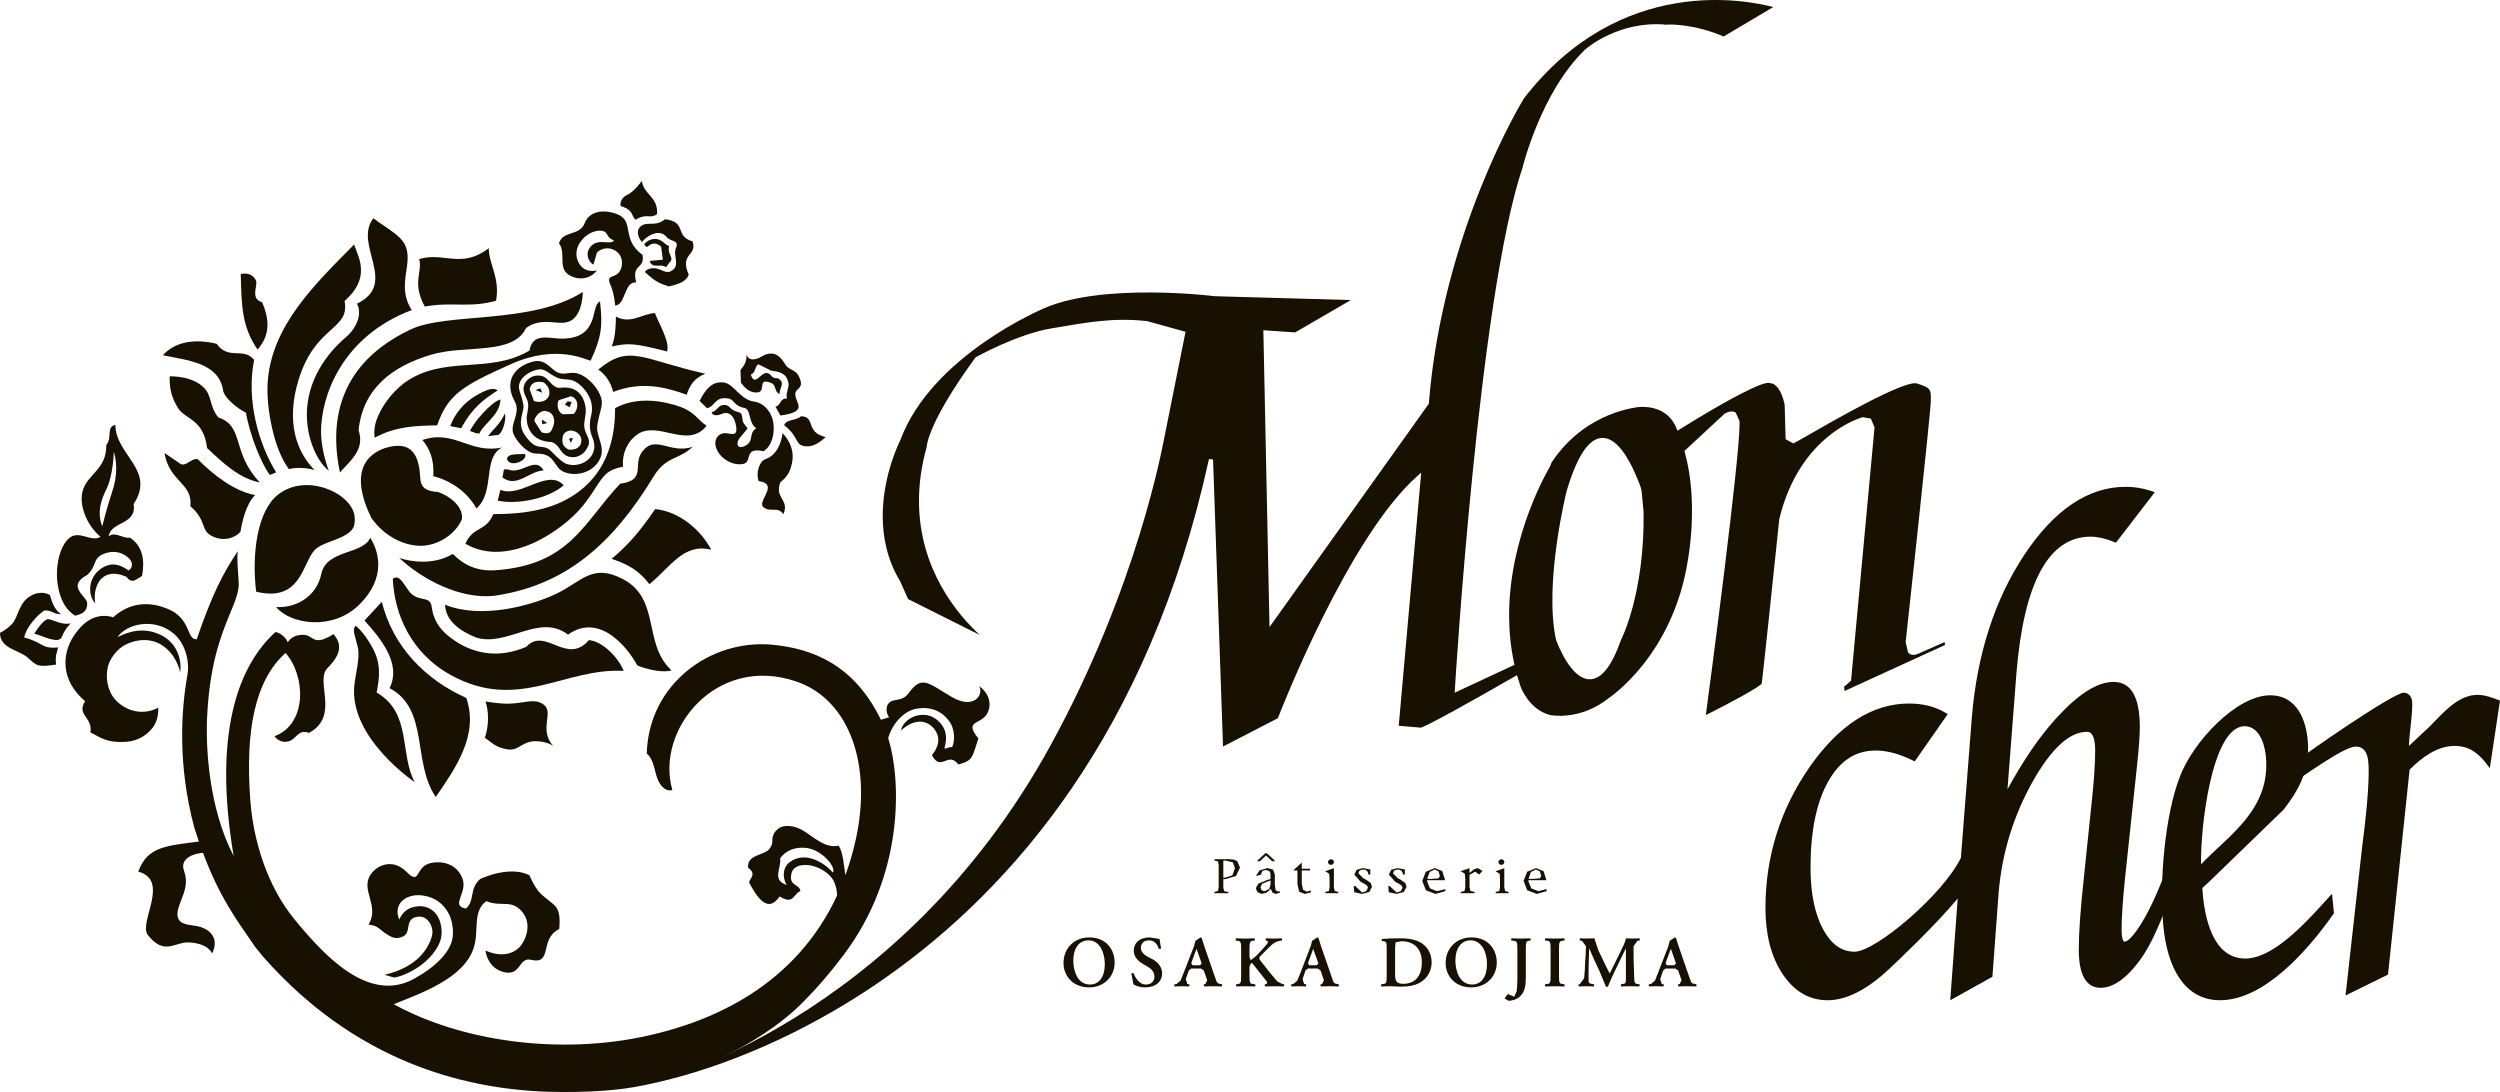 <?xml version="1.0" encoding="utf-8"?>
<!-- Generator: Adobe Illustrator 25.4.1, SVG Export Plug-In . SVG Version: 6.00 Build 0)  -->
<svg version="1.1" id="レイヤー_1" xmlns="http://www.w3.org/2000/svg" xmlns:xlink="http://www.w3.org/1999/xlink" x="0px"
	 y="0px" width="700.947px" height="306.175px" viewBox="0 0 700.947 306.175" style="enable-background:new 0 0 700.947 306.175;"
	 xml:space="preserve">
<style type="text/css">
	.st0{fill:#181000;}
</style>
<g>
	<path class="st0" d="M305.59,276.042c-3.458,0-4.654-3.813-4.654-6.619c0-4.302,2.201-5.777,4.226-5.777
		c3.235,0,4.596,3.546,4.596,6.588C309.757,274.311,307.896,276.042,305.59,276.042 M305.427,262.829
		c-4.256,0-7.241,3.06-7.241,7.198c0,3.604,2.632,6.813,7.196,6.813c4.095,0,7.139-2.971,7.139-6.96
		C312.521,266.187,310.111,262.829,305.427,262.829"/>
	<path class="st0" d="M323.05,268.9l-1.254-0.648c-1.346-0.724-1.922-1.628-1.922-2.482c0-1.08,0.65-2.113,2.275-2.113
		c1.73,0,2.438,1.344,2.734,2.393l0.665-0.058l-0.444-2.734l-2.777-0.43c-2.955,0-4.448,1.701-4.448,3.71
		c0,1.832,1.346,3.058,2.868,3.901l0.857,0.501c1.535,0.842,2.068,1.776,2.068,2.928c0,1.242-0.872,2.172-2.408,2.172
		c-1.979,0-3.074-2.172-3.443-3.206l-0.621,0.074l0.592,3.073c0.399,0.253,1.464,0.858,3.325,0.858c2.94,0,4.713-1.639,4.713-3.945
		C325.829,270.852,324.35,269.596,323.05,268.9"/>
	<path class="st0" d="M336.44,270.636h-2.097l-0.341-0.576l0.842-2.365l0.607-1.61h0.043l0.578,1.61l0.855,2.424L336.44,270.636z
		 M342.336,275.925c-1.02-0.174-1.123-0.309-1.581-1.666l-2.927-8.483l-0.902-2.781l-0.369-0.161l-1.388,0.976l-0.385,1.463
		l-2.806,7.224l-0.99,2.47l-1.123,0.931l-0.607,0.088l0.029,0.589l2.011-0.056l2.157,0.056l0.044-0.589l-0.59-0.088l-0.444-1.374
		l0.857-2.424l0.68-0.546h2.69l0.827,0.546l0.961,2.747l-0.533,1.077l-0.442,0.061l0.072,0.589l2.453-0.056l2.632,0.056
		l-0.016-0.589L342.336,275.925z"/>
	<path class="st0" d="M359.589,275.925l-1.492-0.766c-1.477-1.701-3.398-4.108-4.994-6.208l0.059-0.664l2.482-2.498
		c1.374-1.358,1.936-1.832,3.827-2.113l-0.059-0.591l-2.231,0.075l-2.26-0.075l-0.059,0.591l0.65,0.193l-0.15,0.68l-1.092,1.254
		l-2.07,2.232l-1.522,1.198l-0.353-0.915v-2.248c0-2.141,0.177-2.2,1.152-2.318l0.34-0.075l-0.045-0.591l-2.615,0.075l-2.646-0.075
		l-0.044,0.591l0.384,0.075c0.962,0.118,1.139,0.177,1.139,2.318v7.539c0,2.143-0.177,2.199-1.139,2.349l-0.296,0.029l0.06,0.589
		l2.541-0.056l2.792,0.056l0.029-0.589l-0.501-0.061c-0.976-0.118-1.152-0.174-1.152-2.317v-2.573l0.471-1.08l0.488,0.31l4.019,5.1
		l-0.147,0.546l-0.562,0.075l0.059,0.589l2.779-0.056l2.584,0.056l0.045-0.589L359.589,275.925z"/>
	<path class="st0" d="M369.159,270.636h-2.113l-0.325-0.576l0.858-2.365l0.605-1.61h0.029l0.578,1.61l0.871,2.424L369.159,270.636z
		 M375.072,275.925c-1.05-0.174-1.139-0.309-1.583-1.666l-2.94-8.483l-0.886-2.781l-0.356-0.161l-1.433,0.976l-0.383,1.463
		l-2.763,7.224l-1.005,2.47l-1.095,0.931l-0.605,0.088l0.013,0.589l2.011-0.056l2.144,0.056l0.043-0.589l-0.591-0.088l-0.428-1.374
		l0.827-2.424l0.68-0.546h2.705l0.828,0.546l0.945,2.747l-0.533,1.077l-0.428,0.061l0.045,0.589l2.482-0.056l2.63,0.056
		l-0.029-0.589L375.072,275.925z"/>
	<path class="st0" d="M393.44,275.839c-2.158,0-2.29-1.049-2.29-3.029v-7.123l0.147-1.492l1.654-0.294
		c3.399,0,5.705,1.95,5.705,5.954C398.657,273.282,397.047,275.839,393.44,275.839 M397.269,263.78
		c-1.48-0.53-2.868-0.696-4.775-0.696c-1.995,0-3.607,0.061-5.069,0.193l-0.029,0.564l0.43,0.043
		c0.945,0.119,0.974,0.353,0.974,2.306v7.418c0,2.143-0.177,2.201-1.136,2.322l-0.444,0.059l0.029,0.59l2.6-0.059l2.912,0.118
		c1.863,0,3.606-0.237,5.039-0.96c2.513-1.287,3.605-3.593,3.605-5.837C401.404,266.826,399.69,264.668,397.269,263.78"/>
	<path class="st0" d="M412.733,276.042c-3.457,0-4.669-3.813-4.669-6.619c0-4.302,2.216-5.777,4.241-5.777
		c3.221,0,4.612,3.546,4.612,6.588C416.916,274.311,415.025,276.042,412.733,276.042 M412.572,262.829
		c-4.257,0-7.241,3.06-7.241,7.198c0,3.604,2.614,6.813,7.196,6.813c4.092,0,7.137-2.971,7.137-6.96
		C419.664,266.187,417.24,262.829,412.572,262.829"/>
	<path class="st0" d="M426.621,263.152l-2.881-0.059l-0.044,0.577l0.606,0.104c0.961,0.117,1.138,0.175,1.138,2.334v7.773
		c0,2.157-0.131,3.636-0.177,3.976l-0.696,1.594l-0.871-0.353l-0.931-0.399l-0.931,1.226l1.081,0.666
		c2.303,0,3.782-1.346,4.416-2.943c0.385-0.915,0.474-2.303,0.474-3.901v-7.639c0-2.159,0.163-2.217,1.079-2.379l0.296-0.059
		l-0.045-0.577L426.621,263.152z"/>
	<path class="st0" d="M438.235,263.744l0.442-0.074l-0.029-0.576l-2.705,0.059l-2.734-0.059l-0.043,0.576l0.458,0.074
		c0.947,0.119,1.124,0.178,1.124,2.32v7.538c0,2.141-0.177,2.215-1.124,2.319l-0.458,0.058l0.043,0.606l2.734-0.059l2.705,0.059
		l0.029-0.606l-0.442-0.058c-0.946-0.104-1.123-0.178-1.123-2.319v-7.538C437.112,263.922,437.289,263.863,438.235,263.744"/>
	<path class="st0" d="M459.104,263.78l0.665-0.102l-0.045-0.594l-2.127,0.061l-1.685-0.061c-0.34,1.346-0.976,2.541-1.626,3.874
		l-1.906,3.886l-1.05,2.1l-0.945-1.821l-2.231-4.667l-1.123-3.372l-2.159,0.061l-1.892-0.061l-0.088,0.594l0.68,0.134l1.095,1.492
		c0,1.241-0.118,2.911-0.206,4.284c-0.104,2.114-0.15,3.429-0.31,4.7l-1.242,1.671l-0.34,0.029l0.059,0.59l2.157-0.059l2.129,0.059
		l0.029-0.59l-0.68-0.12c-0.872-0.147-0.872-0.471-0.872-1.801c0-1.655,0.013-3.458,0.059-4.7l0.118-3.413h0.043l1.183,2.734
		l1.789,3.886l1.698,4.091h0.533c0.356-0.961,1.36-3.205,2.054-4.624l1.729-3.562l1.227-2.525h0.043v1.875v6.399
		c0,1.374-0.072,1.551-0.871,1.669l-0.546,0.091l0.029,0.59l2.733-0.059l2.453,0.059l0.059-0.59l-0.604-0.091
		c-0.653-0.088-0.872-0.22-0.918-1.581c-0.147-3.001-0.193-6.001-0.193-9.013L459.104,263.78z"/>
	<path class="st0" d="M469.424,270.636h-2.113l-0.326-0.576l0.859-2.365l0.605-1.61h0.045l0.576,1.61l0.842,2.424L469.424,270.636z
		 M475.337,275.925c-1.052-0.174-1.124-0.309-1.596-1.666l-2.927-8.483l-0.902-2.781l-0.353-0.161l-1.42,0.976l-0.369,1.463
		l-2.777,7.224l-0.99,2.47l-1.123,0.931l-0.607,0.088l0.029,0.589l1.995-0.056l2.144,0.056l0.044-0.589l-0.577-0.088l-0.428-1.374
		l0.827-2.424l0.679-0.546h2.705l0.83,0.546l0.945,2.747l-0.533,1.077l-0.442,0.061l0.059,0.589l2.482-0.056l2.63,0.056
		l-0.029-0.589L475.337,275.925z"/>
	<polygon class="st0" points="354.961,239.875 356.659,241.458 357.577,241.458 355.226,239.241 354.754,239.241 352.36,241.458 
		353.262,241.458 	"/>
	<path class="st0" d="M342.993,241.295h0.679l1.995,0.487l0.591,1.642l-0.724,2.008l-2.157,0.668h-0.384V241.295z M344.41,250.056
		h-0.295l-0.917-0.22l-0.206-1.022v-2.317h0.517l3.043-0.888l1.111-2.365l-0.755-1.787l-0.915-0.444l-1.714-0.119h-3.798v0.4h0.103
		l0.902,0.222l0.206,1.005v6.293l-0.206,0.993l-0.902,0.249h-0.103v0.385h3.929V250.056z"/>
	<path class="st0" d="M356.223,248.091l-0.385,1.182l-1.358,0.634l-0.755-0.324l-0.325-0.768l0.472-1.034l1.981-0.8l0.371-0.118
		V248.091z M355.336,246.714l-2.482,1.007l-0.768,1.298l0.487,1.152l1.182,0.458l1.36-0.353l1.211-1.033l0.428,1.033l0.888,0.353
		l1.254-0.34v-0.337l-0.412,0.027l-0.842-0.383l-0.209-1.476v-2.913l-0.487-1.388l-1.581-0.428l-2.217,0.65l-0.899,1.388v0.193
		l1.388-0.428v-0.297l0.31-0.737l0.902-0.236l0.96,0.265l0.34,0.429l0.075,0.886v0.961L355.336,246.714z"/>
	<polygon class="st0" points="363.777,247.895 364.25,250.009 365.845,250.629 367.53,250.217 367.53,249.655 366.422,250.009 
		365.328,249.462 364.989,247.703 364.989,244.055 367.308,244.055 367.308,243.581 364.989,243.581 364.989,241.837 
		362.578,244.055 363.777,244.055 	"/>
	<polygon class="st0" points="375.207,250.056 375.104,250.056 374.218,249.807 373.996,248.815 373.996,243.424 371.585,244.251 
		371.585,244.339 371.912,244.487 372.665,244.99 372.783,246.126 372.783,248.815 372.59,249.821 371.706,250.056 371.585,250.056 
		371.585,250.442 375.207,250.442 	"/>
	<polygon class="st0" points="373.181,242.522 373.787,242.285 374.038,241.71 373.787,241.132 373.181,240.898 372.56,241.132 
		372.308,241.71 372.56,242.285 	"/>
	<polygon class="st0" points="383.069,249.847 381.917,250.244 380.098,248.559 380.069,248.441 379.552,248.441 379.714,250.171 
		381.917,250.628 383.925,250.082 384.679,248.648 384.311,247.554 382.919,246.593 382.226,246.24 380.851,244.836 
		381.207,244.068 382.108,243.787 382.89,243.921 383.304,244.215 383.527,244.585 383.66,245.088 383.674,245.206 384.206,245.206 
		384.206,243.787 382.137,243.388 380.378,243.875 379.714,245.206 381.488,247.23 382.108,247.554 383.304,248.294 383.54,248.915 
			"/>
	<polygon class="st0" points="392.757,249.847 391.605,250.244 389.773,248.559 389.773,248.441 389.24,248.441 389.388,250.171 
		391.605,250.628 393.616,250.082 394.368,248.648 393.999,247.554 392.61,246.593 391.915,246.24 390.555,244.836 390.895,244.068 
		391.797,243.787 392.58,243.921 392.995,244.215 393.215,244.585 393.348,245.088 393.364,245.206 393.897,245.206 
		393.897,243.787 391.827,243.388 390.052,243.875 389.403,245.206 391.176,247.23 391.797,247.554 392.995,248.294 
		393.244,248.915 	"/>
	<path class="st0" d="M400.848,244.487l1.373-0.709l1.093,0.519l0.415,1.299l-0.385,0.664l-1.832,0.15h-1.358L400.848,244.487z
		 M402.46,250.633l2.763-0.767v-0.576l-2.306,0.576l-1.996-0.798l-0.796-1.982l0.014-0.295h4.981v-0.209l-0.755-2.349l-2.097-0.843
		l-2.498,1.036l-1.004,2.584l1.033,2.603L402.46,250.633z"/>
	<polygon class="st0" points="413.459,250.056 413.358,250.056 412.292,249.821 412.027,248.815 412.027,245.314 412.175,245.196 
		413.623,244.398 414.703,245.196 415.677,244.176 414.317,243.392 413.283,243.734 412.027,244.768 412.027,243.424 
		409.558,244.251 409.558,244.339 409.957,244.487 410.696,244.974 410.83,246.126 410.83,248.815 410.608,249.821 409.676,250.056 
		409.558,250.056 409.558,250.442 413.459,250.442 	"/>
	<polygon class="st0" points="420.962,242.522 421.567,242.285 421.819,241.71 421.567,241.132 420.962,240.898 420.341,241.132 
		420.103,241.71 420.341,242.285 	"/>
	<polygon class="st0" points="422.987,250.056 422.885,250.056 421.997,249.807 421.774,248.815 421.774,243.424 419.367,244.251 
		419.367,244.339 419.691,244.487 420.461,244.99 420.563,246.126 420.563,248.815 420.373,249.821 419.485,250.056 
		419.367,250.056 419.367,250.442 422.987,250.442 	"/>
	<path class="st0" d="M429.236,244.487l1.39-0.709l1.092,0.519l0.43,1.299l-0.4,0.664l-1.847,0.15h-1.345L429.236,244.487z
		 M430.862,250.633l2.763-0.767v-0.576l-2.306,0.576l-1.981-0.798l-0.812-1.982v-0.295h4.994v-0.209l-0.752-2.349l-2.1-0.843
		l-2.496,1.036l-0.993,2.584l1.022,2.603L430.862,250.633z"/>
	<path class="st0" d="M653.847,250.593c-5.938,6.457-15.779,18.16-24.337,18.16c-9.044,0-11.497-11.304-12.029-19.771l1.966-1.803
		l20.823-20.171c4.226-5.451,7.595-11.303,6.738-19.758c-0.74-7.269-4.197-12.309-10.462-12.309
		c-9.533,0-21.708,13.122-25.342,22.786c-4.184,10.684-5.883,29.642-4.626,42.145c1.108,11.098,5.688,20.569,15.885,20.569
		c12.353,0,24.605-13.906,31.934-24.396L653.847,250.593z M617.14,242.332c-0.281-9.279,2.838-38.718,12.222-38.718
		c3.783,0,5.54,4.448,5.926,8.277C636.826,227.008,624.721,234.263,617.14,242.332"/>
	<path class="st0" d="M662.304,237.366c0.755-5.645,2.263-18.338,1.714-23.79c-0.265-2.632-1.241-4.242-3.546-4.242
		c-3.457,0-14.969,8.673-17.923,10.286l-0.179-5.04c3.784-3.235,28.756-20.363,31.549-20.363c1.14,0,2.217,0.798,2.381,2.41
		c0.281,2.836-0.858,9.472-0.887,12.514l6.015-5.645c3.738-3.841,7.846-8.673,13.269-8.673c1.982,0,4.197,0.798,6.251,1.611
		l-2.852,18.944c-2.867-4.034-5.571-6.237-9.857-6.237c-4.919,0-9.205,3.222-12.633,6.65l-6.059,57.455l-11.909,5.866
		L662.304,237.366z"/>
	<path class="st0" d="M606.995,244.836c-5.365,14.244-10.153,19.595-11.408,19.15c-0.34-0.118-0.739-1.02-0.739-3.176
		c0-3.651,0.34-8.629,0.99-14.822l3.368-31.578c0.488-4.684,0.753-8.231,0.753-10.551c0-8.409-2.466-12.664-7.33-12.664
		c-4.55,0-9.796,3.28-16.017,10.077c-4.831,5.291-9.443,12.103-13.758,20.039c0.265-3.546,2.512-32.554,2.512-32.554
		c2.069-25.402,9.059-38.288,20.777-38.288c1.95,0,4.063,0.474,6.294,1.374l0.83,0.31l10.904-14.172l-1.7-0.531
		c-2.068-0.634-4.256-0.961-6.471-0.961c-10.478,0-20.055,6.428-28.462,19.137c-8.274,12.501-13.21,27.81-14.674,45.484
		l-3.073,39.41c-5.128,10.462-23.97,26.318-29.808,26.318c-3.604,0-6.471-2.024-8.776-6.177c-2.365-4.344-3.577-10.195-3.577-17.377
		c0-10.284,1.701-18.486,5.04-24.324c3.296-5.732,7.611-8.524,13.211-8.524c3.146,0,6.547,0.886,10.077,2.615l0.888,0.427
		l9.263-13.27l-1.211-0.68c-2.705-1.506-5.971-2.276-9.678-2.276c-10.256,0-19.64,6.017-27.914,17.896
		c-8.158,11.791-12.31,25.063-12.31,39.427c0,7.49,1.611,13.712,4.788,18.484c3.237,4.892,7.477,7.388,12.634,7.388
		c5.216,0,10.98-2.911,17.128-8.643c3.044-2.837,13.047-12.356,19.357-19.876c-0.193,2.453-2.097,28.518-2.097,28.518l11.821-6.575
		l1.744-23.541c0.915-11.007,4.11-21.472,9.473-31.062c5.245-9.338,10.386-14.081,15.263-14.081c0.578,0,2.335,0,2.335,5.275
		c0,3.916-0.383,9.25-1.123,15.87l-2.127,20.526c-0.888,8.245-1.346,14.761-1.346,19.375c0,7.121,2.07,10.725,6.148,10.725
		c3.857,0,8.157-3.337,12.118-9.397c1.979-3.058,4.049-7.507,6.132-12.945L606.995,244.836z"/>
	<path class="st0" d="M534.324,180.105l0.075-0.191L534.324,180.105z"/>
	<path class="st0" d="M454.479,179.473c-2.616,7.357-5.482,10.977-8.748,10.977c-5.275,0.032-9.03-9.914-9.443-11.038l-0.029-0.074
		c-3.414-15.957,2.94-41.435,2.999-41.7c2.94-9.783,6.163-14.646,9.841-14.852c4.079-0.236,7.447,5.511,9.547,10.373
		c1.226,2.88,1.565,3.916,1.565,4.373l0.045-0.087l0.576,6.148C461.113,166.661,454.538,179.353,454.479,179.473 M545.225,180.032
		l-7.55,3.325c-1.48,0.591-2.306,0.075-2.72-0.458l-0.634-2.795l-0.029,0.061c0.072-0.637,7.062-64.681,7.062-67.755l0.016-0.533
		c0-2.598,0.014-3.146-3.9-4.357c-3.489-1.109-24.546,11.053-31.462,15.042l-3.163,1.773l-2.143-1.152l-0.059-0.118l-0.265-9.575
		c-1.257-6.088-3.93-6.045-3.945-6.045h-0.148l-0.132-0.043c-1.552-0.709-11.69,4.523-25.239,13.004l-0.578,0.371l-0.265-0.65
		c-0.901-2.336-3.413-6.224-10.122-6.045c-0.147,0.013-15.265,0.961-24.914,15.575l-0.428,1.108
		c-0.177,0.296-11.482,19.048-11.482,41.76c0,4.361,0.412,8.868,1.405,13.417l0.102,0.46l-16.772,7.817l0.059-0.974
		c0.06-1.096,6.679-109.914,18.99-146.309c0.045-0.163,5.171-21.25,17.599-33.103c0.399-0.356,9.4-8.082,22.505-6.93l-0.236,0.074
		c1.358-0.295,8.541-0.163,16.507,3.252c0.428-0.253,11.955-7.094,13.888-8.246c-7.049-1.892-42.896-9.384-69.895,25.607
		c-0.399,0.65-22.786,37.179-26.658,85.459l-0.015,0.161l-44.657,62.599l-1.729-83.214l8.925,0.607
		c0.268-0.177,12.814-7.433,15.605-9.074c-3.651-0.102-38.094-1.077-38.094-1.077c-0.372-0.045-31.196-3.858-47.821,3.339
		c-0.324,0.148-31.534,13.198-40.386,36.988c-0.088,0.191-4.951,9.65-4.951,21.295c0,5.852,1.227,12.263,4.906,18.337l2.217,4.965
		c0.297,0.163,14.097,7.064,20.111,10.066c-6.102-5.586-17.067-18.342-17.067-37.595c0-4.67,0.636-9.724,2.172-15.16v-0.017
		c0-0.474,0.517-6.988,13.654-25.031c0.221-0.206,11.851-6.592,21.279-8.157c9.429-1.552,16.949-3.15,26.865-2.041l10.772,2.986
		l-6.192,30.883c-0.206,0.682-7.166,40.372-31.579,84.941c-42.603,77.816-112.084,94.942-112.084,94.942
		c1.242-0.337,122.681-20.938,156.417-175.078l1.152,0.104c0,0,2.734,78.716,2.793,80.489c1.448-0.736,15.028-7.773,15.382-7.948
		c0.917-2.381,19.803-50.79,39.087-67.873l1.093-0.96l-6.296,70.96l6.148,0.531c1.286-0.163,14.585-7.552,26.391-14.365l0.621-0.355
		l1.034,3.281c0.03,0.059,2.247,6.28,8.127,7.876c0.059,0.016,8.349,1.835,16.537-4.712c0.222-0.148,18.073-11.896,22.24-38.85
		c0.029-0.177,3.044-16.091-0.902-30.116l-0.088-0.34l11.378-10.551c1.329-0.636,2.29-0.665,2.986-0.207l1.064,2.319v0.029
		l0.029,0.842c0,10.168-8.246,72.617-9.459,81.631c7.463-3.724,15.149-7.95,15.679-8.866c0.193-1.048,3.311-30.647,4.922-46.136
		c5.807-23.909,23.243-28.475,23.406-28.534l2.26,0.4l1.036,2.453l-6.592,71.061l-1.95,1.671l0.147,1.183
		c1.346-0.605,27.398-12.546,28.152-12.886L545.225,180.032z"/>
	<path class="st0" d="M178.218,61.621c0,0,1.523-1.212,3.754-0.977c1.492,0.15,2.263-0.632,2.263-0.632
		c0.28-4.953-3.74-5.322-4.272-9.298c0,0-2.055,3.002-4.227,4.005c-2.156,1.005-1.728,3.059-1.728,3.059
		C177.777,58.874,176.935,60.588,178.218,61.621"/>
	<path class="st0" d="M160.922,77.743c2.763,0.902,5.155-0.19,6.471-1.936c-1.166,0.34-3.295,0.252-4.507-1.195
		c-1.492-1.745-1.846-4.391-0.162-6.753c1.922-2.75,4.832-3.562,6.489-3.046c1.329,0.429,0.737,1.832,2.924,2.571
		c-0.945,1.685-5.024-1.253-7.078,2.572c-0.752,1.389-0.074,3.518,1.329,4.257l0.976-3.371c1.774-1.757,4.375-1.506,5.912,0.029
		c1.61,1.611,1.329,4.301,0.206,5.572c-1.36,1.551-3.607,0.591-2.349,3.368c1.123,2.468,1.344,5.852,1.344,5.852
		c2.925-0.045,2.527-6.885,5.898-6.456c-1.376-5.528,2.453-3.474,1.787-7.73c-6.323-4.611-1.862-9.681-7.536-11.585
		c-3.739-1.271-7.434-0.562-8.674,2.644c-1.448,3.754-6.118,2.011-7.225,5.658C159.058,71.374,155.645,75.999,160.922,77.743"/>
	<path class="st0" d="M178.853,65.29c0.118,1.626,1.167,2.571,1.167,2.571c0.814-1.242,4.641-4.137,6.901-1.389
		c1.109,1.374,3.606,0.709,2.587,3.119c-0.947,2.143,1.551,5.099-1.581,6.529c-1.48,0.653-2.868-1.077-4.922-0.915
		c-1.788,0.104-2.201,1.065-2.201,1.065c3.236,2.97,4.301,3.205,6.65,4.034c2.054-0.443,4.994-1.139,5.645-3.324
		c-2.644-6.03,2.482-5.174,1.08-9.31c-5.144-1.449-1.463-5.512-7.744-6.192c-1.698,1.508-3.429,1.183-5.01,1.286
		C179.99,62.867,178.749,63.856,178.853,65.29"/>
	<path class="st0" d="M183.424,66.996c-1.892,0.147-2.836,1.523-2.836,1.523l0.752,0.798c1.315-1.14,2.424-1.539,4.02-0.162
		l0.502,3.663l-3.694,0.342c0.664,2.362,3.146,0.605,4.566,1.757l1.492-1.982c0.236-1.182-1.182-2.097-0.59-3.988
		C186.526,68.859,185.625,66.849,183.424,66.996"/>
	<path class="st0" d="M100.078,85.14c1.581,2.852-0.147,6.869-2.983,9.293c-7.33,6.267-11.556,14.512-11.01,23.349
		c0.355,5.88,2.867,11.659,6.117,14.2c0,0-2.188-5.423-2.188-10.979c0-9.619,5.602-26.571,25.448-34.077
		c-4.597-6.931,0.783-13.27-2.026-18.5c-1.551-2.868-5.82-4.877-8.733-7.241C98.927,68.5,111.872,79.493,100.078,85.14"/>
	<path class="st0" d="M119.1,85.955c7.801-1.419,12.427,0.487,19.993-1.638c1.166-6.473-2.129-10.462-2.039-14.72
		c-7.759,5.912-12.636,0.934-19.522,3.047C118.538,76.337,115.405,79.188,119.1,85.955"/>
	<path class="st0" d="M88.183,131.763c-4.919-4.921-8.157-13.313-4.447-25.357c4.728-15.309,14.437-13.801,12.87-21.987
		c3.77-3.399,5.736-7.138,3.932-12.472l-1.257-3.384c-10.387,10.58-23.435,22.684-24.265,39.16
		c-0.34,6.634,1.76,18.369,6.001,23.821C81.016,131.542,83.883,130.625,88.183,131.763"/>
	<path class="st0" d="M211.104,109.945c4.686,0.93,0.503-4.477,5.172-2.541c1.405,0.562,0.696,2.217,2.262,3.118
		c0-1.907,1.803-3.206-0.474-4.478c-2.053,0.177-1.698-1.463-3.176-1.463c-1.714,0-3.37,3.961-4.373,0.385
		c1.431-0.34,1.107-2.528,2.186-2.809l3.458,1.744c2.128,0.326,4.345,0.549,4.891,3.443c0.31,1.479-0.886,2.925-0.383,4.36
		c-2.217,0-1.568,1.966-3.253,2.319l1.42,2.482c8.274-1.152,3.872-3.576,4.166-6.22c0.163-1.463,2.306-1.315,1.315-3.988
		c-1.182-3.209-2.911-2.011-4.285-4.346c-0.872-1.464-2.188-2.822-3.649-2.822c-2.438,0-2.675,1.182-4.566,1.551
		c-2.276,0.474-2.482-1.313-2.482-1.313c0,2.317-0.769,3.189-1.714,4.371l0.118,3.564
		C208.549,108.411,209.701,109.65,211.104,109.945"/>
	<path class="st0" d="M115.048,92.404c-10.374,4.949-24.811,15.708-19.744,40.046c3.015-3.352,7.064-6.442,5.232-11.807
		c1.226-11.851,9.56-17.969,20.319-21.19c9.634-2.897,22.949,0.295,26.658-7.506c4.906-3.532,9.74-0.045,12.871-2.231
		c3.103-2.204,3.015-7.846,3.015-7.846C148.828,91.104,125.422,87.455,115.048,92.404"/>
	<path class="st0" d="M187.022,98.551c0.842-2.63-2.011-7.197-3.4-10.785c-3.768,0.25-6.722,3.22-10.948,0.989
		c0,1.434,0,5.69-1.169,8.379C175.923,96.261,177.357,96.008,187.022,98.551"/>
	<path class="st0" d="M73.486,84.725c-3.501-1.005-1.034-4.772-1.744-6.145c-0.68-1.329-2.068-2.231-4.24-1.746
		c0.222,8.424,0.193,14.646,4.713,21.162C75.378,94.344,75.895,90.371,73.486,84.725"/>
	<path class="st0" d="M167.738,103.63c0,0,3.087,1.744,4.181,6.267c7.787-3.043,14.512-1.449,20.614,0.782
		c0.828-2.643,2.247-4.772,5.231-5.895C179.824,100.765,176.53,96.3,167.738,103.63"/>
	<path class="st0" d="M198.244,114.459c2.453-0.634,2.054-3.308,5.911-2.748c1.804,0.297,1.611,2.129,4.463,2.646
		c2.1,0.385,1.048,3.975,3.399,5.734c-2.322,1.507-0.385,3.633-3.237,4.98c-2.187,1.048-2.778-0.974-0.826-2.911l1.653-2.038
		l-1.195-1.598c-0.591-1.626,0.059-2.646-1.509-3.014c-2.6-0.605-2.038-2.069-4.034-1.967c-1.625,0.103-1.522,1.509-3.339,2.055
		c0,0,0.236,1.596,3.058,0.384c1.671-0.724,3.474,0.546,3.857,3.887c0.252,2.349-1.107,1.832-2.718,1.61
		c-1.877-0.268-3.487,1.167-3.102,3.457c0.501,2.882,4.194,5.808,7.742,5.142c2.705-0.501-0.014-4.831,5.705-3.559
		c2.201-1.315,3.294-4.775,2.718-8.202c-0.369-2.292-2.188-5.275-5.364-5.718c-4.004-0.562-5.675-5.072-8.57-5.364
		c-2.927-0.297-4.759,1.329-6.709,5.171L198.244,114.459z"/>
	<path class="st0" d="M219.863,119.238c4.403,3.325,2.763,5.704,6.236,5.91c2.334,0.134,4.256-1.581,5.394-2.6
		c-5.837-1.329-2.691-5.808-6.947-5.837C223.409,117.968,220.366,117.478,219.863,119.238"/>
	<path class="st0" d="M158.691,130.024c-1.758-0.857-3.532-2.999-4.625-3.945c-2.453-1.758-3.561,0.723-6.887-4.049
		c-2.438-3.516-0.134-6.648-0.414-8.349c-0.503-3.311-1.523-4.137-1.212-5.851c0.268-1.492,2.054-3.458,4.965-4.154
		c2.424-0.56,2.972,1.006,5.706,2.217c2.482,1.092,4.387-0.681,7.801,3.503c1.76,2.187,2.35,4.64,1.73,7.078
		c-0.725,2.793-0.297,4.64,0.412,6.37C168.311,128.031,162.859,131.562,158.691,130.024 M168.15,110.488
		c-1.081-2.424-4.139-5.733-7.198-5.939c-1.373-0.106-3.087,0.533-4.418-0.045c-2.32-1.005-3.399-3.857-6.828-3.177
		c-2.069,0.415-7.433,2.469-6.531,8.099c0.369,2.246,1.476,3.101,1.669,4.713c0.31,2.6-1.581,4.773-1.019,7.109
		c0.428,1.757,3.664,5.911,6.398,5.924c3.695,0,4.344,1.169,6.161,3.799c1.848,2.63,8.142,2.851,11.127-1.14
		c3.074-4.135-0.68-7.18-0.013-10.86C168.37,114.154,169.463,113.372,168.15,110.488"/>
	<path class="st0" d="M168.226,84.49c-1.713,0.902-1.285,3.991-2.822,6.695c-1.551,2.705-4.063,3.679-7.611,3.767
		c-3.884,0.031-8.377-1.874-9.338,3.324c-11.438,6.829-24.115,1.022-35.257,9.207c-3.664,2.868-6.339,6.682-7.627,10.27
		c-0.973,2.75-0.515,4.965-0.515,4.965c5.938-3.176,11.157-3.323,17.51-3.457c3.029-8.779,7.33-11.17,20.555-17.112
		c13.226-5.94,21.412-1.048,22.476-1.034C168.641,94.598,169.04,91.348,168.226,84.49"/>
	<path class="st0" d="M162.753,124.649c-0.637,1.358-2.439,1.551-3.341,1.388c-1.875-0.886-1.875-2.322-1.61-3.753
		c0.428-1.419,2.158-2.01,3.68-1.184C163.003,121.945,163.314,123.482,162.753,124.649 M156.694,112.192l3.398-1.095
		c2.632,0.859,1.862,4.153,0.724,4.951l-3.014,0.104C156.265,115.516,156.027,113.181,156.694,112.192 M155.156,119.387
		c-0.546,1.479-0.827,2.632-3.296,1.832l-2.038-3.176c0.045-1.286,1.936-3.354,3.487-2.705
		C155.29,115.693,155.718,117.909,155.156,119.387 M148.492,109.088c0.503-2.07,2.039-2.231,3.858-1.907
		c1.152,0.769,2.172,2.26,1.492,3.975c-0.828,1.538-2.541,1.774-4.138,1.302L148.492,109.088z M164.082,113.638
		c-0.827-3.811-3.37-5.349-6.885-4.919c-2.381,0.31-3.162-2.689-5.144-3.251c-2.244-0.665-4.256,0.591-4.978,2.246
		c-0.99,2.231,0.842,3.694,0.99,5.467c0.162,1.73-0.458,2.943-0.399,4.272c0.131,2.97,1.934,6.34,6.915,6.472
		c1.862,0.503,2.217,2.158,3.414,3.281c1.257,1.226,3.841,1.566,5.866-0.472c2.571-3.162,0.562-4.108,0-6.651
		C163.55,117.645,164.628,116.241,164.082,113.638"/>
	<path class="st0" d="M198.123,119.364c-2.496-1.566-3.192-3.754-7.343-5.278c-4.183-1.52-11.912-3.173-18.31,0.342
		c0,6.326-1.196,15.53-8.542,22.063c-7.33,6.516-16.711,7.624-25.622,7.668c-2.129,5.052-5.526,3.221-7.831,8.288
		c12.072,7.064,27.529-3.943,32.923-10.607c5.393-6.679,4.949-9.872,11.274-10.964c-0.279-3.564,1.05-6.858,3.843-8.942
		C184.337,117.59,192.789,126.177,198.123,119.364"/>
	<polygon class="st0" points="152.037,110.096 151.505,108.87 150.116,109.373 	"/>
	<polygon class="st0" points="159.71,114.207 160.272,112.713 159.149,112.523 158.352,113.409 	"/>
	<path class="st0" d="M133.152,111.097c-3.237,1.968-5.763,5.099-6.901,8.381l3.06,0.604c3.249-5.999,6.412-8.142,10.226-10.624
		C138.397,108.529,136.433,109.134,133.152,111.097"/>
	<path class="st0" d="M62.512,109.157c0.118,2.424,4.537,5.662,6.428,6.548c1.02,5.57,3.754,13.298,6.694,17.465l1.803-0.723
		c-4.978-8.054-8.423-20.245-6.191-31.549c-3.043-3.71-7.138,0.222-10.507-4.507c-6.059-1.479-11.631-0.621-15.074,3.205
		C52.462,101.03,61.078,101.651,62.512,109.157"/>
	<path class="st0" d="M221.929,130.407c1.463-5.42-2.541-8.94-2.541-8.94c-0.238,2.676-1.701,6.326-4.922,7.314
		c-1.641,0.769-2.6,3.977-1.729,6.118c6.014,0.831-0.796,5.793,1.389,7.359c1.92,1.509,4.079-0.399,5.468,1.936
		c1.966-4.019-2.616-4.551-0.768-9C221.25,133.288,221.603,131.544,221.929,130.407"/>
	<path class="st0" d="M131.759,120.827l1.611,0.591l1.004,0.177c1.034-2.614,5.897-5.275,5.927-9.59
		C137.757,112.67,132.942,118.256,131.759,120.827"/>
	<path class="st0" d="M138.588,167.047c19.83-2.897,33.026-14.273,44.7-33.5c3.473-5.689,6.974-4.55,10.907-8.26
		c-6.474,2.143-10.537-3.711-14.275,1.551c-2.513,3.62,1.373,7.787-6.029,8.778c-10.138,10.656-13.95,22.713-34.727,24.249
		c-5.291,0.416-9.057-1.373-12.206-4.549c-5.497,3.248-11.866,2.156-15.012,1.135C118.446,162.468,128.952,168.082,138.588,167.047"
		/>
	<polygon class="st0" points="151.913,117.628 152.047,118.957 153.42,118.635 	"/>
	<path class="st0" d="M138.213,120.601l-1.376,1.685l3.031-0.384c1.195-1.033,2.156-4.329,1.685-5.954
		C141.554,115.948,140.622,118.252,138.213,120.601"/>
	<polygon class="st0" points="159.52,122.973 160.052,124.185 160.673,122.795 	"/>
	<path class="st0" d="M58.051,125.605c4.389,4.122,8.882,8.483,14.822,9.678c-8.055-8.482-4.285-15.752-11.631-18.235
		c-2.201-2.453-1.963-5.688-3.502-7.699c-2.306-2.999-6.856-3.872-10.181-3.842c-0.015,3.473,0.428,5.733,2.35,8.895
		C51.83,117.55,57.15,117.491,58.051,125.605"/>
	<path class="st0" d="M118.443,123.372c1.979,2.397,3.339,5.35,3.044,10.125c4.877,1.27,9.427,4.315,12.102,9.057
		c5.334-4.686,1.595-14.188,7.166-17.083C131.699,127.362,127.353,120.329,118.443,123.372"/>
	<path class="st0" d="M147.241,127.31c-1.508,0.104-4.981-0.295-5.085,1.361C142.777,131.181,147.993,129.305,147.241,127.31"/>
	<path class="st0" d="M141.3,131.611l-0.427,2.276c4.106,2.999,7.314-1.773,11.556-1.995c-2.394-4.151-6.267,1.361-10.021-0.281
		H141.3z"/>
	<path class="st0" d="M109.612,125.2c-4.566,0.89-12.856,4.922-5.497,19.996c3.458,4.994,8.955,7.833,13.832,7.833
		c4.89,0,9.884-3.339,11.57-7.493c0.456-3.606-3.724-6.636-6.753-7.595c-5.911-0.372-4.611-3.43-5.216-6.769
		C116.882,127.535,115.301,124.108,109.612,125.2"/>
	<path class="st0" d="M140.302,137.336l-0.753,3.03c5.35,1.169,14.054-0.459,18.502-4.301
		C153.587,131.175,145.963,139.732,140.302,137.336"/>
	<path class="st0" d="M199.424,154.138c-3.029-5.763-9.163-10.77-15.738-11.407c0,0-2.466,3.797-5.661,7.522
		c-3.235,3.797-6.545,6.428-6.545,6.428c4.745,1.595,7.581,3.221,10.596,7.106C187.942,159.089,191.607,152.159,199.424,154.138"/>
	<path class="st0" d="M59.343,150.263c3.192,1.671,6.488,0.65,8.082-1.167c0.431-2.762,1.611-7.965,4.124-10.284
		c-5.927-1.049-11.985-5.896-16.122-10.064c-1.966-0.415-3.473,2.66-5.291,0.989l-4.018-2.733c1.358,8.187,8.023,8.468,7.255,14.925
		C57.998,145.948,56.18,148.61,59.343,150.263"/>
	<path class="st0" d="M88.328,154.124c2.528-2.527,9.354-2.94,10.893-6.501c0.633-2.365,0.353-5.291-3.178-8.143
		c-3.873-3.161-11.941-5.496-17.985-0.885c-6.029,4.609-7.506,17.037-6.235,27.307C84.575,168.991,84.722,157.73,88.328,154.124"/>
	<path class="st0" d="M188.281,187.947c-8.13-7.404-2.943-19.995-13.657-25.594c-8.613-4.492-11.494,0.708-18.647,4.124
		c-7.196,3.427-20.998,7.164-31.194,3.087c0.206,4.786,4.581,7.506,8.719,9.191c8.792,2.705,17.688-6.947,25.756-0.828
		c9.191-6.517,17.246,4.492,19.418,8.645C181.083,187.578,185.71,188.774,188.281,187.947"/>
	<path class="st0" d="M100.838,169.429c7.568-7.579,5.334-14.852,2.972-18.677c-1.966,4.772-12.267,3.294-13.699,10.093
		c-1.433,6.81-7.596,9.692-12.694,9.352C81.348,175.001,93.257,177.01,100.838,169.429"/>
	<path class="st0" d="M174.872,188.104c-1.535-3.798-5.926-8.304-9.753-8.629c-6.251,7.255-12.236-3.887-17.556,1.877
		c-7.255,3.146-14.274,2.29-20.303-1.877c-4.656-3.208-5.792-6.252-6.25-9.487c-0.49-3.252-3.975-0.828-6.548-4.523
		c-2.038-2.968-2.659-4.21-4.329-3.22c0.428,9.93,5.069,20.939,16.447,27.117C145.302,199.616,158.338,187.16,174.872,188.104"/>
	<path class="st0" d="M130.74,195.688c-11.348-5.039-20.585-14.335-23.688-26.954l-4.861,5.246
		c4.181,4.654,10.551,11.968,7.033,18.958c11.188,5.926,6.311,20.925,12.961,30.516C127.474,215.695,134.404,206.195,130.74,195.688
		"/>
	<path class="st0" d="M116.278,219.309c-4.316-8.025-0.771-19.43-10.684-25.135c0.872-4.317,1.285-8.173-1.211-12.666
		c-2.498-4.519-4.67-6.057-4.67-6.057c-1.108,1.124-0.075,2.983,0.606,5.985c0.693,2.97-0.652,7.536-0.976,10.758
		C97.865,206.91,116.278,219.309,116.278,219.309"/>
	<path class="st0" d="M141.968,210.056c3.206,0.65,4.049-1.713,7.166-2.172c1.449-0.222,4.448,0.106,5.97,1.257
		c-4.299-4.815,0.666-9.692-3.014-11.823c-2.705-1.563-4.877-0.102-9.621-0.013c-2.26,0.043-6.353-0.618-6.353-0.618
		c0.93,2.571,1.033,6.662-0.163,10.163C137.934,208.268,138.91,209.465,141.968,210.056"/>
	<path class="st0" d="M233.532,244.66c-2.659-3.062-8.067-6.148-12.28-2.809c-1.434,1.123-2.187,3.621-0.68,6.28
		c-4.3-1.42-1.405-4.818-1.847-7.433c1.611-2.379,4.434-3.296,7.329-2.956C230.473,238.245,234.506,243.122,233.532,244.66
		 M225.406,280.713c3.471-3.456,7.121-7.669,11.037-12.84c17.246-22.758,16.211-49.444,12.591-60.926
		c1.02-3.71,4.137-7.552,7.862-8.23c3.87-0.693,7.298,0.471,9.59,4.018c0.93,1.479,1.492,4.581,0.458,6.768
		c-1.049-0.309-2.689,1.377-1.907-0.618c0.561-2.676-0.044-4.507-1.183-5.913c-1.077-1.3-3.074-3.101-6.559-2.378
		c-3.341,0.74-4.626,3.356-4.67,4.199c5.127-4.611,9.057-1.864,10.181,1.135c0.783,2.084-0.222,4.301-1.523,5.778
		c2.528,4.862,4.537-1.226,7.418,2.631c4.301-1.093,3.887-2.26,5.615-7.287c-4.609-5.747,1.714-3.338,2.956-8.171
		c1.05-4.078-2.734-6.488-2.734-6.488c1.345,2.453-1.507,6.606-7.624,3.06c-6.739-3.916-8.379-6.309-12.206-1.049
		c-1.907,2.616-4.492,1.138-5.704,3.002c-0.474,0.573-0.74,2.319,0.281,3.708l-2.292,0.693
		c-7.595-15.545-19.225-19.964-30.485-21.043c-17.305-1.612-34.711,11.054-35.168,30.575c0,0,1.447,0.677,2.378,4.921
		c1.463,6.473,4.802,5.259,4.802,5.259c-4.877-16.726,12.193-38.198,34.801-30.424c15.117,5.201,21.294,23.832,16.522,44.729
		c-0.771,3.397-1.715,6.577-2.809,9.56c-0.385-2.129-0.592-6.548-1.92-8.277c-3.652,0.798-6.517-2.084-9.737-4.106
		c-2.675-1.686-5.396-1.686-6.651-0.977c-0.917,0.519-2.217,1.671-2.172,3.577c0.029,1.358-0.488,2.038-1.05,2.646
		c-1.536,1.594-6.118,1.42-5.747,5.039c2.822,2.098-0.134,3.28,0.369,4.329c1.712,3.059,4.877,9.014,8.481,3.723
		c4.049,2.557,3.902-0.93,5.807-1.476c-0.22-2.174-3.486-1.287-2.453-5.158c0.431-1.61,2.233-2.394,4.804-2.129
		c2.587,0.31,6.369,2.204,7.343,5.305c0.268,0.785,0.591,1.819,0.591,3.209c-11.687,25.135-34.636,35.185-53.005,39.276
		c-24.84,5.571-52.458,1.581-71.3-8.807c7.655-3.09,19.728-7.271,22.417-15.81c1.567-4.612-0.443-10.169,3.517-13.079
		c4.36,1.756,7.064-0.668,10.122,3.044c2.852,3.441,0.887,8.023-0.709,9.767c-2.113,2.246-5.63,2.822-9.619,1.02
		c0,0,0.442,4.935,5.201,6.073c4.729,1.155,4.124-4.27,7.493-3.47c6.339,1.475,2.247-5.825,7.98-8.617
		c0.265-3.105,0.134-5.467-1.552-6.885c-3.517-3.015-4.36-2.794-6.842-8.233c-4.387-2.097-10.093-0.576-13.741,1.066
		c-3.237,2.806-1.376,5.982-3.992,8.288c-4.491-0.634,0.401-4.328-0.944-8.231c-1.271-3.664-4.818-5.261-8.719-4.566
		c-4.818,0.872-2.956,6.548-6.976,2.571c-3.959-3.988-8.333-1.875-10.077,0.65c-3.03,4.405,2.6,8.704-0.621,14.1
		c2.689,0.249,3.103,1.417,4.891,2.541c1.42,0.931,2.674,1.742,4.729,0.798c2.689-1.228,0.118-5.142,4.403-5.586
		c2.557-0.238,4.432,2.895,3.752,5.439c-0.945,3.517-4.197,8.779-13.269,10.875l2.63,0.769c1.657-0.104,7.3-2.143,10.891-6.664
		c2.129-2.676,3.031-5.156,2.129-8.629c-0.917-3.474-4.079-5.661-8.128-4.301c-2.497,0.811-3.398,3.34-3.398,3.34
		c-0.814-1.715-0.843-4.288,1.551-5.825c2.718-1.756,6.945-1.077,9.502,0.843c2.01,1.481,4.11,4.333,3.976,9.089
		c-0.118,4.745-4.892,9.207-11.113,12.618c-12.827,6.842-25.401-7.166-33.293-16.77c-7.552-9.164-11.542-21.886-12.399-33.339
		c-1.492-19.905,1.404-33.764,9.871-41.361c5.674,6.401,6.148,19.907-3.087,23.335c1.02,1.431,2.675,1.904,4.226,1.345
		c1.981-0.725,2.482-3.384,5.423-2.263c8.823-4.772,1.552-14.525,5.216-18.204c3.649-3.651,4.256-6.577,1.655-9.488
		c-5.866,3.695-5.394,0.177-8.6,0.177c-2.217,0-3.474,0.977-4.213,2.1c-0.487-1.373-2.187-2.749-3.457-2.867
		c-10.419,9.457-17.543,28.387-11.705,62.801c-7.019-13.506-7.876-30.515-7.431-39.259c0.724-14.057,3.501-21.828,6.65-29.337
		c1.271-2.999,2.349-5.851,2.201-8.127c-0.222-3.559-0.591-6.96-0.237-8.776c-4.123,6.058-7.315,12.34-11.541,24.723
		c-2.763,0.102-1.626-4.893-6.752-7.862c-5.232-2.718-11.41-3.09-16.67,1.698c-3.561-1.093-7.565-0.118-11.097,5.291
		c-3.208,4.935-3.784,12.294,3.221,18.22c-2.512,3.959,2.186,4.405,1.476,8.733c3.031,1.596,4.716,2.999,10.021,2.675
		c3.486-0.236,6.001-2.07,7.447-3.975c1.936-2.587,1.536-5.602,1.536-5.602c-2.793,1.551-7.24,1.936-11.142-1.389
		c-2.747-2.349-3.605-6.029-3.103-9.322c0.503-3.297,3.09-5.897,4.922-6.874c2.319-1.239,7.402-2.745,11.615,0.977
		c3.28,2.896,3.885,6.738,3.885,6.738c0.533-3.902-1.048-8.408-5.466-10.535c-4.922-2.367-9.191-0.828-12.059,0.605
		c2.215-3.532,10.195-5.749,15.813-0.888c3.383,2.956,4.357,8.084,3.766,11.366c-1.803,9.93-2.806,25.504,1.952,43.106l1.242,3.738
		c-8.942,1.227-14.439,1.302-16.994,8.436c9.028,2.485-0.029,14.292,2.675,17.765c4.58,5.894,7.683,1.934,11.334,2.081
		c5.821,0.252,6.679,3.133,6.679,3.133s2.954-5.096-2.897-7.343c-2.984-1.153-8.91,0.324-6.058-6.841
		c1.463-3.694,2.247-5.75,1.02-9.297c-0.768-2.232,1.005-4.345,5.393-4.773c4.818,12.886,9.413,18.725,14.674,26.466l2.231,2.721
		c28.402,32.258,61.916,37.887,84.068,37.887c10.684,0,20.408-0.621,31.312-4.197C189.2,301.978,211.749,294.767,225.406,280.713"/>
	<path class="st0" d="M29.75,137.352c2.084-4.195,2.143-10.667,2.143-10.667s1.804,4.581-0.443,11.185
		c-1.434,4.226-2.777,9.694-2.777,9.694C27.09,143.619,28.405,140.056,29.75,137.352 M21.033,172.627
		c2.525-0.562,3.413-1.464,3.413-3.457c0-2.027-5.999-4.716-0.015-7.966c3.043-2.674,1.152-4.937,5.483-6.192
		c2.643-0.755,4.786,0.15,6.236,1.522c1.433,1.405,0.842,2.852-0.088,3.427c-1.745-1.254-4.154-2.541-7.035-0.96
		c-4.169,2.262-4.729,7.435-2.319,10.212c-0.533-2.75,0.295-6.058,2.29-7.449c2.009-1.432,4.462-0.945,6.473,0
		c1.581,2.113,2.734,0.62,4.357-0.281c0.725-3.813,0.474-8.261-3.442-10.757c-1.686,0.444-4.168-1.848-5.942-0.337
		c0.666-4.317,7.98-3.151,7.019-9.076c6.311-9.516-5.126-13.742-5.112-22.195c-2.705,0.664-0.767,3.501-2.541,5.643
		c0.075,7.02-5.349,8.041-6.663,12.99c-0.962,3.473,0.811,9.191,5.037,12.766c-2.748,1.685-6.132-2.26-9.073,0.607
		c-2.924,2.867-4.329,10.491-1.92,16.625C18.002,169.834,19.214,171.414,21.033,172.627"/>
	<path class="st0" d="M6.784,178.744c0.503-2.734,3.427-6.116,5.645-7.579c2.113-0.147,2.469,1.049,4.729,1.049
		c-1.891-1.122-2.763-3.856-3.149-5.366c0,0-1.936-1.344-4.684-0.145c-4.167,1.757-4.122,6.428-5.999,8.289
		C1.316,176.971,0,177.416,0,177.416c-0.029,4.431,4.981,4.656,7.699,6.9c2.705,2.541,2.972,2.734,8.025,2.025
		c0,0-0.206-1.196,0-2.646l0.575-2.158C11.379,181.938,12.265,180.164,6.784,178.744"/>
	<path class="st0" d="M19.873,174.783c-2.512,0.533-4.654-0.886-6.176-1.182c-1.492-0.252-4.092,4.063-4.092,4.063
		c2.556,0.637,6.872,3.103,7.773,0.843C18.413,175.92,19.873,174.783,19.873,174.783"/>
</g>
</svg>
